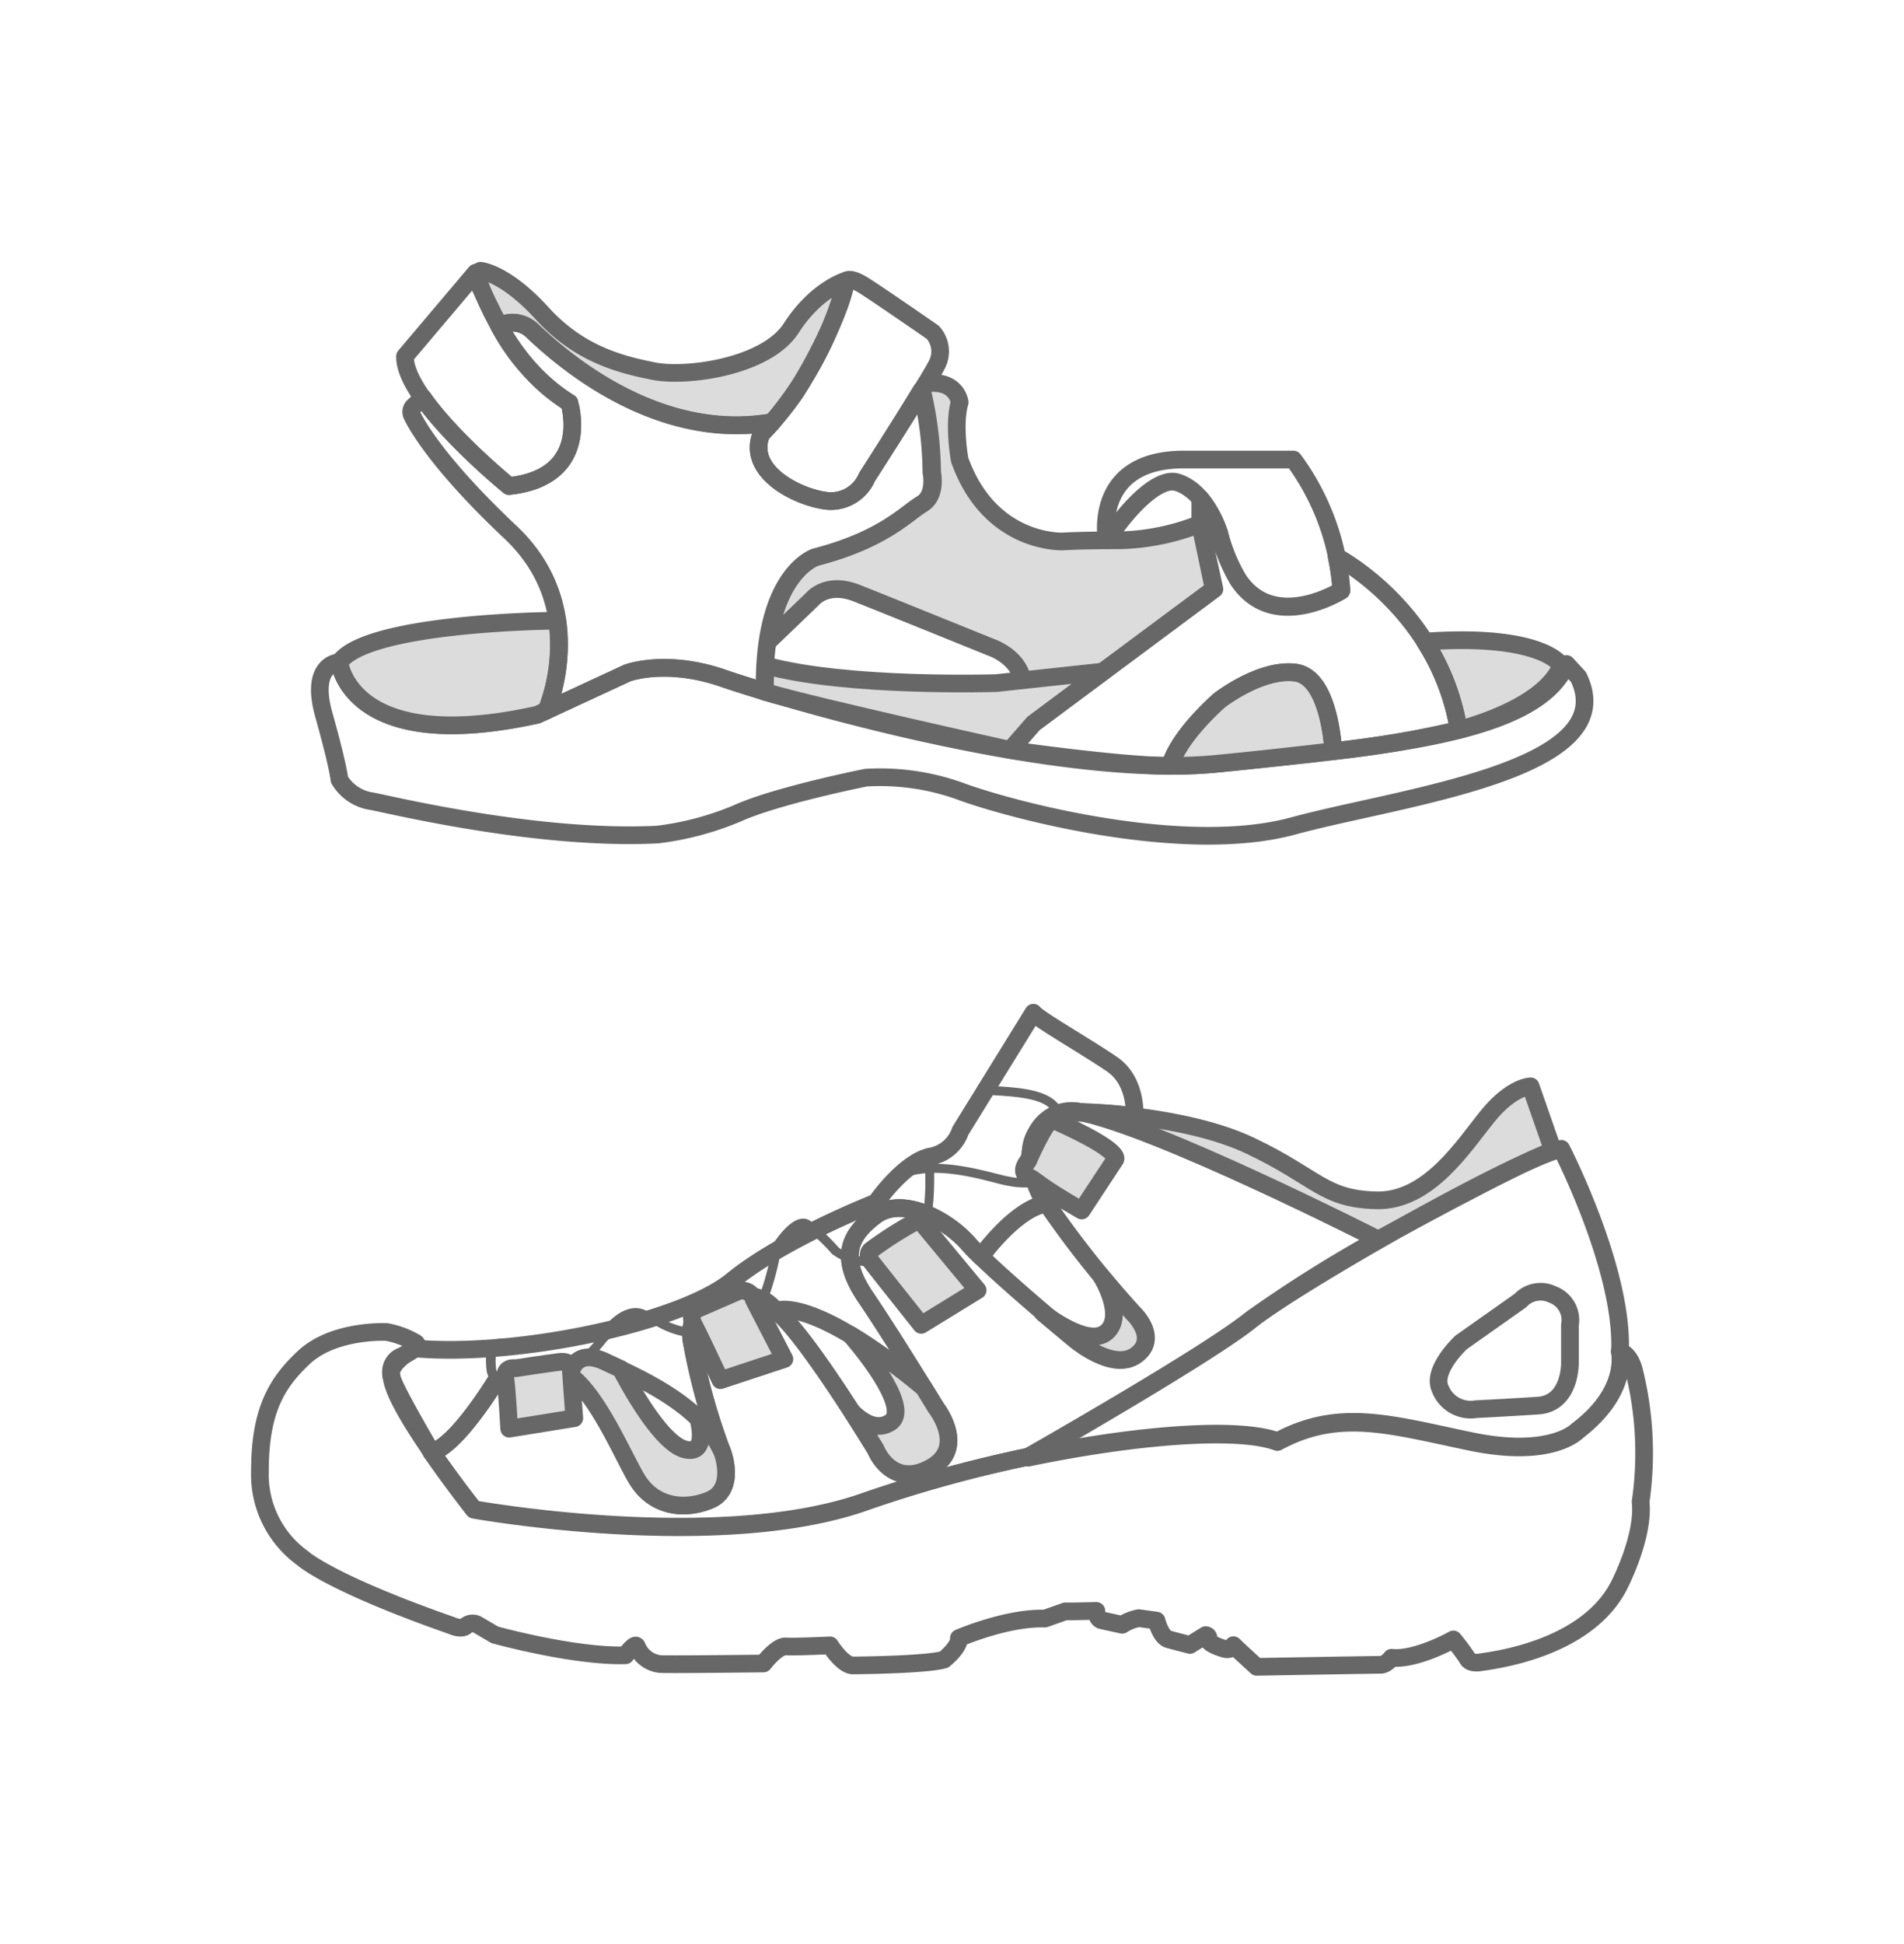 <svg xmlns="http://www.w3.org/2000/svg" viewBox="0 0 215.5 220"><defs><style>.cls-1{fill:none;}.cls-1,.cls-2{stroke:#666766;stroke-linecap:round;stroke-linejoin:round;stroke-width:2px;}.cls-2{fill:#dcdcdc;}.cls-3{fill:#666766;}</style></defs><title>609295_AVC-categorie_materiel skiderandonnee</title><g id="Calque_2" data-name="Calque 2"><path class="cls-1" d="M178.65,76.61l-1.35-1.47c-3.37,8-20.85,9.33-39.3,11.26S88.33,79,81.84,76.74,71,76.16,71,76.16L60.81,80.88c-21.28,4.7-22.39-5.94-22.39-5.94S35,75,36.65,80.88s1.77,7.35,1.77,7.35a5.08,5.08,0,0,0,3.69,2.44c2.83.57,19,4.43,32.3,3.77A33.54,33.54,0,0,0,83.54,92C88,90,98,88,98,88a26.9,26.9,0,0,1,11.11,1.69c6.4,2.26,25.23,7.06,37.28,3.77S183.87,87.24,178.65,76.61Z"/><path class="cls-2" d="M135.83,59.28a26.29,26.29,0,0,1-9,1.86c-4.65,0-6.51.13-6.51.13s-8.25.41-11.7-9.23c0,0-.74-4,0-6.51,0,0-.25-2.19-3-2.19h-.75l-.51.84h0a41.62,41.62,0,0,1,1.14,9.29s.57,2.57-1.14,3.58-4.29,4-12,6c0,0-4.18,1.27-5.4,9.53l5-4.8s1.6-2,5-.66,15.16,6.11,15.16,6.11,3.11,1,3.6,3.74a42.39,42.39,0,0,0,1.18,4.9l20.47-15.21Z"/><path class="cls-2" d="M61.86,80.4a20.44,20.44,0,0,0,1.21-10.16c-1.49,0-21.59.31-24.65,4.7,0,0,1.11,10.64,22.39,5.94Z"/><path class="cls-2" d="M114.34,84.86l2.62-3L124.82,76,112.75,77.3s-16.83.54-26.1-2c-.06.92-.08,1.91-.06,3C92.74,80.09,114.42,84.88,114.34,84.86Z"/><path class="cls-2" d="M165.1,82.6c5.35-1.51,10.22-3.91,11.62-7.29,0,0-2-3.65-15.45-2.71A26.39,26.39,0,0,1,165.1,82.6Z"/><path class="cls-2" d="M150.9,85s-.38-8.4-4.31-8.9S138,79.25,138,79.25s-4.64,4-5.56,7.41A52.37,52.37,0,0,0,138,86.4C142.1,86,147.08,85.45,150.9,85Z"/><path class="cls-2" d="M56.5,36.88a3.2,3.2,0,0,1,3.79.58c2.29,2.14,13.42,12.7,27.12,10.3a40.6,40.6,0,0,0,8.35-16s-3.36.95-6.2,5.36S77.68,42.73,74,42s-8.41-1.89-12.62-6.52-7-4.84-7-4.84a8.94,8.94,0,0,0-.14,1.58C54.81,33.55,56.7,37.23,56.5,36.88Z"/><path class="cls-1" d="M57.61,55S45.73,45.36,45.84,40.32l8-9.46s3,10.19,10.61,14.71C64.44,45.57,67.07,54,57.61,55Z"/><path class="cls-1" d="M95.76,31.8s.31-.56,2,.5,7.82,5.31,7.82,5.31a3.23,3.23,0,0,1,.46,3.65C105,43.34,98.12,54,98.12,54a4.43,4.43,0,0,1-4.4,2.69c-3.19-.3-9.33-3.23-7.54-7.59A37,37,0,0,0,90,44.47C91.26,42.54,95.11,35.78,95.76,31.8Z"/><path class="cls-1" d="M57.74,60.19C67,68.86,61.86,80.4,61.86,80.4L71,76.16s4.32-1.62,10.8.58c1,.35,2.65.88,4.75,1.51-.24-13.39,5.73-15.2,5.73-15.2,7.72-2,10.29-5,12-6s1.14-3.58,1.14-3.58a41.62,41.62,0,0,0-1.14-9.29h0C101.93,48.05,98.12,54,98.12,54a4.43,4.43,0,0,1-4.4,2.69c-3.19-.3-9.33-3.23-7.54-7.59,0,0,.53-.54,1.23-1.31-13.7,2.4-24.83-8.16-27.12-10.3a3.2,3.2,0,0,0-3.79-.58,23.37,23.37,0,0,0,7.94,8.69S67.07,54,57.61,55c0,0-6.39-5.2-9.75-10l-1,.94a.85.85,0,0,0-.25,1S48.53,51.52,57.74,60.19Z"/><path class="cls-1" d="M125.26,61.14S123.56,52,134,52h12.39a28.09,28.09,0,0,1,5.44,14.8s-7.64,4.83-11.67-1.21A19.61,19.61,0,0,1,138,60.35s-1.44-4.78-4.8-5.78C131.24,54,128,57,125.26,61.14Z"/><path class="cls-1" d="M151.28,63h0a26.68,26.68,0,0,1,.53,3.85s-7.64,4.83-11.67-1.21A19.61,19.61,0,0,1,138,60.35a12.41,12.41,0,0,0-2.15-3.94v2.87l1.6,7.38L117,81.87l-2.62,3s12.48,1.79,18.08,1.8c.92-3.38,5.56-7.41,5.56-7.41s4.67-3.64,8.61-3.14S150.9,85,150.9,85a114.74,114.74,0,0,0,14.2-2.41C162.87,69,151.28,63,151.28,63Z"/><path class="cls-1" d="M47,152.59c11.49,1,30-2.89,35.84-7.66s16.31-8.85,16.31-8.85,3.06-4.46,6.06-5.19a4.38,4.38,0,0,0,3.49-2.92l8.26-13.37c.41.65,6.08,3.89,8.92,5.84s2.53,5.87,2.53,5.87c-3.62-.53-7.91-.48-9-.11a5.06,5.06,0,0,0-2.06,1.93c-1.87,3,.46,7.16.46,7.16s.2.32.61.92h0c-3.55.57-7.4,6-7.41,6-.55-.54-1-1-1.37-1.42-2.49-2.87-7.57-5.44-10.51-3.26s-4.27,4.69-1.15,9.27c2.06,3,4.91,7.59,6.6,10.31-13-10.78-16.79-8.77-16.79-8.77S86,145.48,82,147.27l-2.18.86s-2.18.77-1.48,4a70.64,70.64,0,0,0,3.43,12.29c-2.24-5.5-9.93-8.7-13.27-10.28s-3.87,1.12-3.87,1.12l-.37.25a2.92,2.92,0,0,0-1.86-.5,30.71,30.71,0,0,0-6.3,1.32s-4.42,7.31-7.27,8c.29.42-4.05-6.82-4.52-8.5S47,152.59,47,152.59Z"/><path class="cls-1" d="M56.11,156.29a30.71,30.71,0,0,1,6.3-1.32c4-.47,8,9.8,9.8,12.6s5.05,3.43,8.09,2.19,1.48-5.38,1.48-5.38a70.64,70.64,0,0,1-3.43-12.29c-.7-3.19,1.48-4,1.48-4l2.18-.86c4-1.79,5.76,1.09,5.76,1.09,3.18,2.26,11.34,15.71,11.34,15.71s1.72,4.44,6.08,2.18.78-6.83.78-6.83-4.9-8-8-12.6-1.79-7.1,1.15-9.27,8,.39,10.51,3.26,12,10.74,12,10.74,4.36,3.73,7,1.79-.38-4.75-.38-4.75a114.57,114.57,0,0,1-10.43-13.3s-2.33-4.2-.46-7.16a4.46,4.46,0,0,1,4.58-2.33c8.56,1.48,34.08,14.47,34.08,14.47h0a150,150,0,0,0-14.45,9.08c-4.9,4-25.18,15.52-25.18,15.52h0A150.5,150.5,0,0,0,97.78,170c-16.59,5.81-44.15.84-44.15.84s-2.42-3.06-4.79-6.5C51.69,163.6,56.11,156.29,56.11,156.29Z"/><path class="cls-3" d="M57.43,156.75a6.68,6.68,0,0,0,1.83-.3,25.35,25.35,0,0,1,5.52-1.06h.15l.13-.1A18.16,18.16,0,0,0,68.49,152c.87-1.26,4.65-2.7,8.05-3.55l1.76-.9c-1.91.29-9.15,1.69-10.66,3.86a16.79,16.79,0,0,1-3.08,3,27,27,0,0,0-5.6,1.09,3.15,3.15,0,0,1-2.46,0,.72.72,0,0,1-.33-.47v0c-.15-1-.08-2.27.26-2.47a.78.78,0,0,1,.91-.05l1-.15a2,2,0,0,0-2.49-.69c-1.14.61-.83,3-.76,3.51a1.79,1.79,0,0,0,.78,1.21A2.61,2.61,0,0,0,57.43,156.75Z"/><path class="cls-3" d="M68.74,151.61l1.11-1.47c.14-.15,1.48-1.51,2.75-.94.53.24,1,.49,1.51.73a10,10,0,0,0,5.06,1.48h.09l7.08-2.92.08-.19a31.76,31.76,0,0,0,1.77-5.74,4.29,4.29,0,0,1,1-2.1l-.73-.73a5.33,5.33,0,0,0-1.3,2.65,30.52,30.52,0,0,1-1.62,5.32L79,150.38A9.26,9.26,0,0,1,74.57,149c-.49-.24-1-.5-1.55-.74-2-.92-3.88,1.11-4,1.2l0,0L67.91,151Z"/><path class="cls-3" d="M98.46,143.31a5.89,5.89,0,0,0,1.62-.22,9.32,9.32,0,0,0,5-4.05l0,0c0-.08.92-2.22.58-8.25l-1,.3c.3,5.38-.41,7.28-.5,7.5a8.41,8.41,0,0,1-4.35,3.54,6.19,6.19,0,0,1-4.87-.94,23.41,23.41,0,0,0-3.18-3,1.43,1.43,0,0,0-1.16-.26c-1.5.27-3.07,2.77-3.24,3.05l.88.54c.56-.92,1.76-2.43,2.55-2.58a.4.4,0,0,1,.34.08,21.86,21.86,0,0,1,3.06,2.9l0,0,0,0A7.47,7.47,0,0,0,98.46,143.31Z"/><path class="cls-3" d="M110.69,122.79l1.46.09c3.13.18,6.37.37,7.72,2.17a3.69,3.69,0,0,1,.48,3.12c-1.07,4.73-2.82,5.83-3,5.94s-1.27.6-4.2-.13l-.42-.11c-3.1-.79-10.19-2.79-13.11,1.57l1.29-1.82c2.43-3.22,8.75-1.6,12.08-.75l.41.1c2.39.6,3.33.28,3.44.24s1.59-1.2,2.51-5.27a2.64,2.64,0,0,0-.3-2.27c-1.06-1.41-4.06-1.59-7-1.76-.5,0-1,0-1.48-.09"/><path class="cls-2" d="M156,140.27s-25.52-13-34.08-14.47c0,0,12.06.26,19.63,3.87s8.24,6,14.2,6.16,9.92-6.2,12.65-9.55,4.84-3.35,4.84-3.35l2.54,7.28h0C171.83,131.58,156,140.28,156,140.27Z"/><path class="cls-1" d="M29.42,166.47a11.66,11.66,0,0,0,4.82,9.84s2.91,2.75,16.91,7.65c0,0,1.1.52,1.62,0a1.15,1.15,0,0,1,1.26-.12L56,185s9,2.49,14.8,2.31c0,0,1.09-1.5,1.28-1a3.2,3.2,0,0,0,2.7,2c1.7.05,11.63-.07,11.63-.07s1.53-2,2.54-1.93,5-.12,5-.12,1.35,2.18,2.53,2.27c.42,0,8.39-.07,10.37-.66,0,0,1.79-1.43,1.68-2.43,0,0,5.42-2.35,9.73-2.21l2.32-.82,1,0,2.51-.05s0,.93.64,1.07l2.28.5a5.18,5.18,0,0,1,1.89-.75l2,.28s.46,1.86,1.35,2.11,2.43.64,2.43.64l1.78-1.11s.39,0,.32.5,1.64,1,1.64,1,.9.38,1.18-.36c.25.27,2.64,2.45,2.64,2.45s13.75-.24,14-.23c.69,0,1.26-.8,1.26-.8,2.78.3,7-2.07,7-2.07.54.66,1.06,1.36,1.56,2.09,0,0,.17.71,1.54.49s11.88-1.43,15.62-8.63c0,0,2.9-5.53,2.47-9.53a38.61,38.61,0,0,0-.7-14.66s-.36-2-1.66-2.34c0,0,1.12,4.46-4.79,8.92,0,0-2.89,3.11-12,1.22s-14.92-3.79-21.94,0c-6.61-2.49-29.24.71-46.81,6.86-16.59,5.81-44.15.84-44.15.84s-9.13-11.54-9.31-15a1.89,1.89,0,0,1,1.23-2.35c1.8-.87,1.87-1.32,1.33-1.56a9.79,9.79,0,0,0-3.12-1.14c-1.12-.05-6.3,0-9.37,2.87S29.42,159.6,29.42,166.47Z"/><path class="cls-1" d="M183.35,153c.45-9.25-6.64-23-6.64-23-6,1.55-30.26,15.47-35.17,19.43s-25.18,15.52-25.18,15.52h0c12.35-2.56,23.83-3.42,28.22-1.77,7-3.79,12.81-1.89,21.94,0s12-1.22,12-1.22C184.47,157.42,183.35,153,183.35,153Zm-5.66-3v4.24s.08,4.58-3.62,4.82-7,.4-7,.4a3.69,3.69,0,0,1-4.06-2.31c-1-2.12,2.36-5.24,2.36-5.24l6.7-4.73a3.12,3.12,0,0,1,3.66-.69A3.08,3.08,0,0,1,177.69,149.94Z"/><path class="cls-2" d="M125.25,150.74c2.16-1.87-.59-6.3-.59-6.3h0c1.06,1.28,2.24,2.67,3.56,4.15,0,0,3,2.8.38,4.75s-7-1.79-7-1.79-1.57-1.3-3.59-3C118.15,148.63,123.13,152.59,125.25,150.74Z"/><path class="cls-2" d="M64.64,155.22s.54-2.71,3.87-1.12l1.76.82c1.19,2.27,4.66,8.5,7.31,9.11,2.07.48,1.87-1.81,1.46-3.53a11.79,11.79,0,0,1,2.74,3.88h0s1.55,4.14-1.48,5.38-6.3.61-8.09-2.19c-1.51-2.36-4.63-10-7.95-12.09Z"/><path class="cls-2" d="M100.7,161c2.85-1.67-4.36-9.85-4.45-9.95a68.12,68.12,0,0,1,8.31,6l1.41,2.29s3.58,4.57-.78,6.83-6.08-2.18-6.08-2.18-1.08-1.78-2.6-4.15C97.69,161,99.25,161.89,100.7,161Z"/><path class="cls-2" d="M110.65,146l-6-7.24s-.33-1-1.15-.45a42.44,42.44,0,0,0-4.82,3.08s-.82.41,0,1.47,5.59,7.06,5.59,7.06Z"/><path class="cls-2" d="M88.78,153.79l-3.45-6.68a1.35,1.35,0,0,0-1.92-.93c-1.48.65-4.6,2-4.6,2s-.93.5-.27,1.75,3,6.25,3,6.25Z"/><path class="cls-2" d="M65,160.48l-.38-5.26s.33-1.32-1.37-1.1-4.88.71-4.88.71S57,154.56,57.2,156s.43,5.67.43,5.67Z"/><path class="cls-2" d="M126.21,131.23s1.14-.86-6.91-4.45c0,0-.26-.44-1.14,1s-1.8,3.59-1.8,3.59-1.07,1.22,0,1.76,1,.93,6.07,3.85Z"/></g></svg>